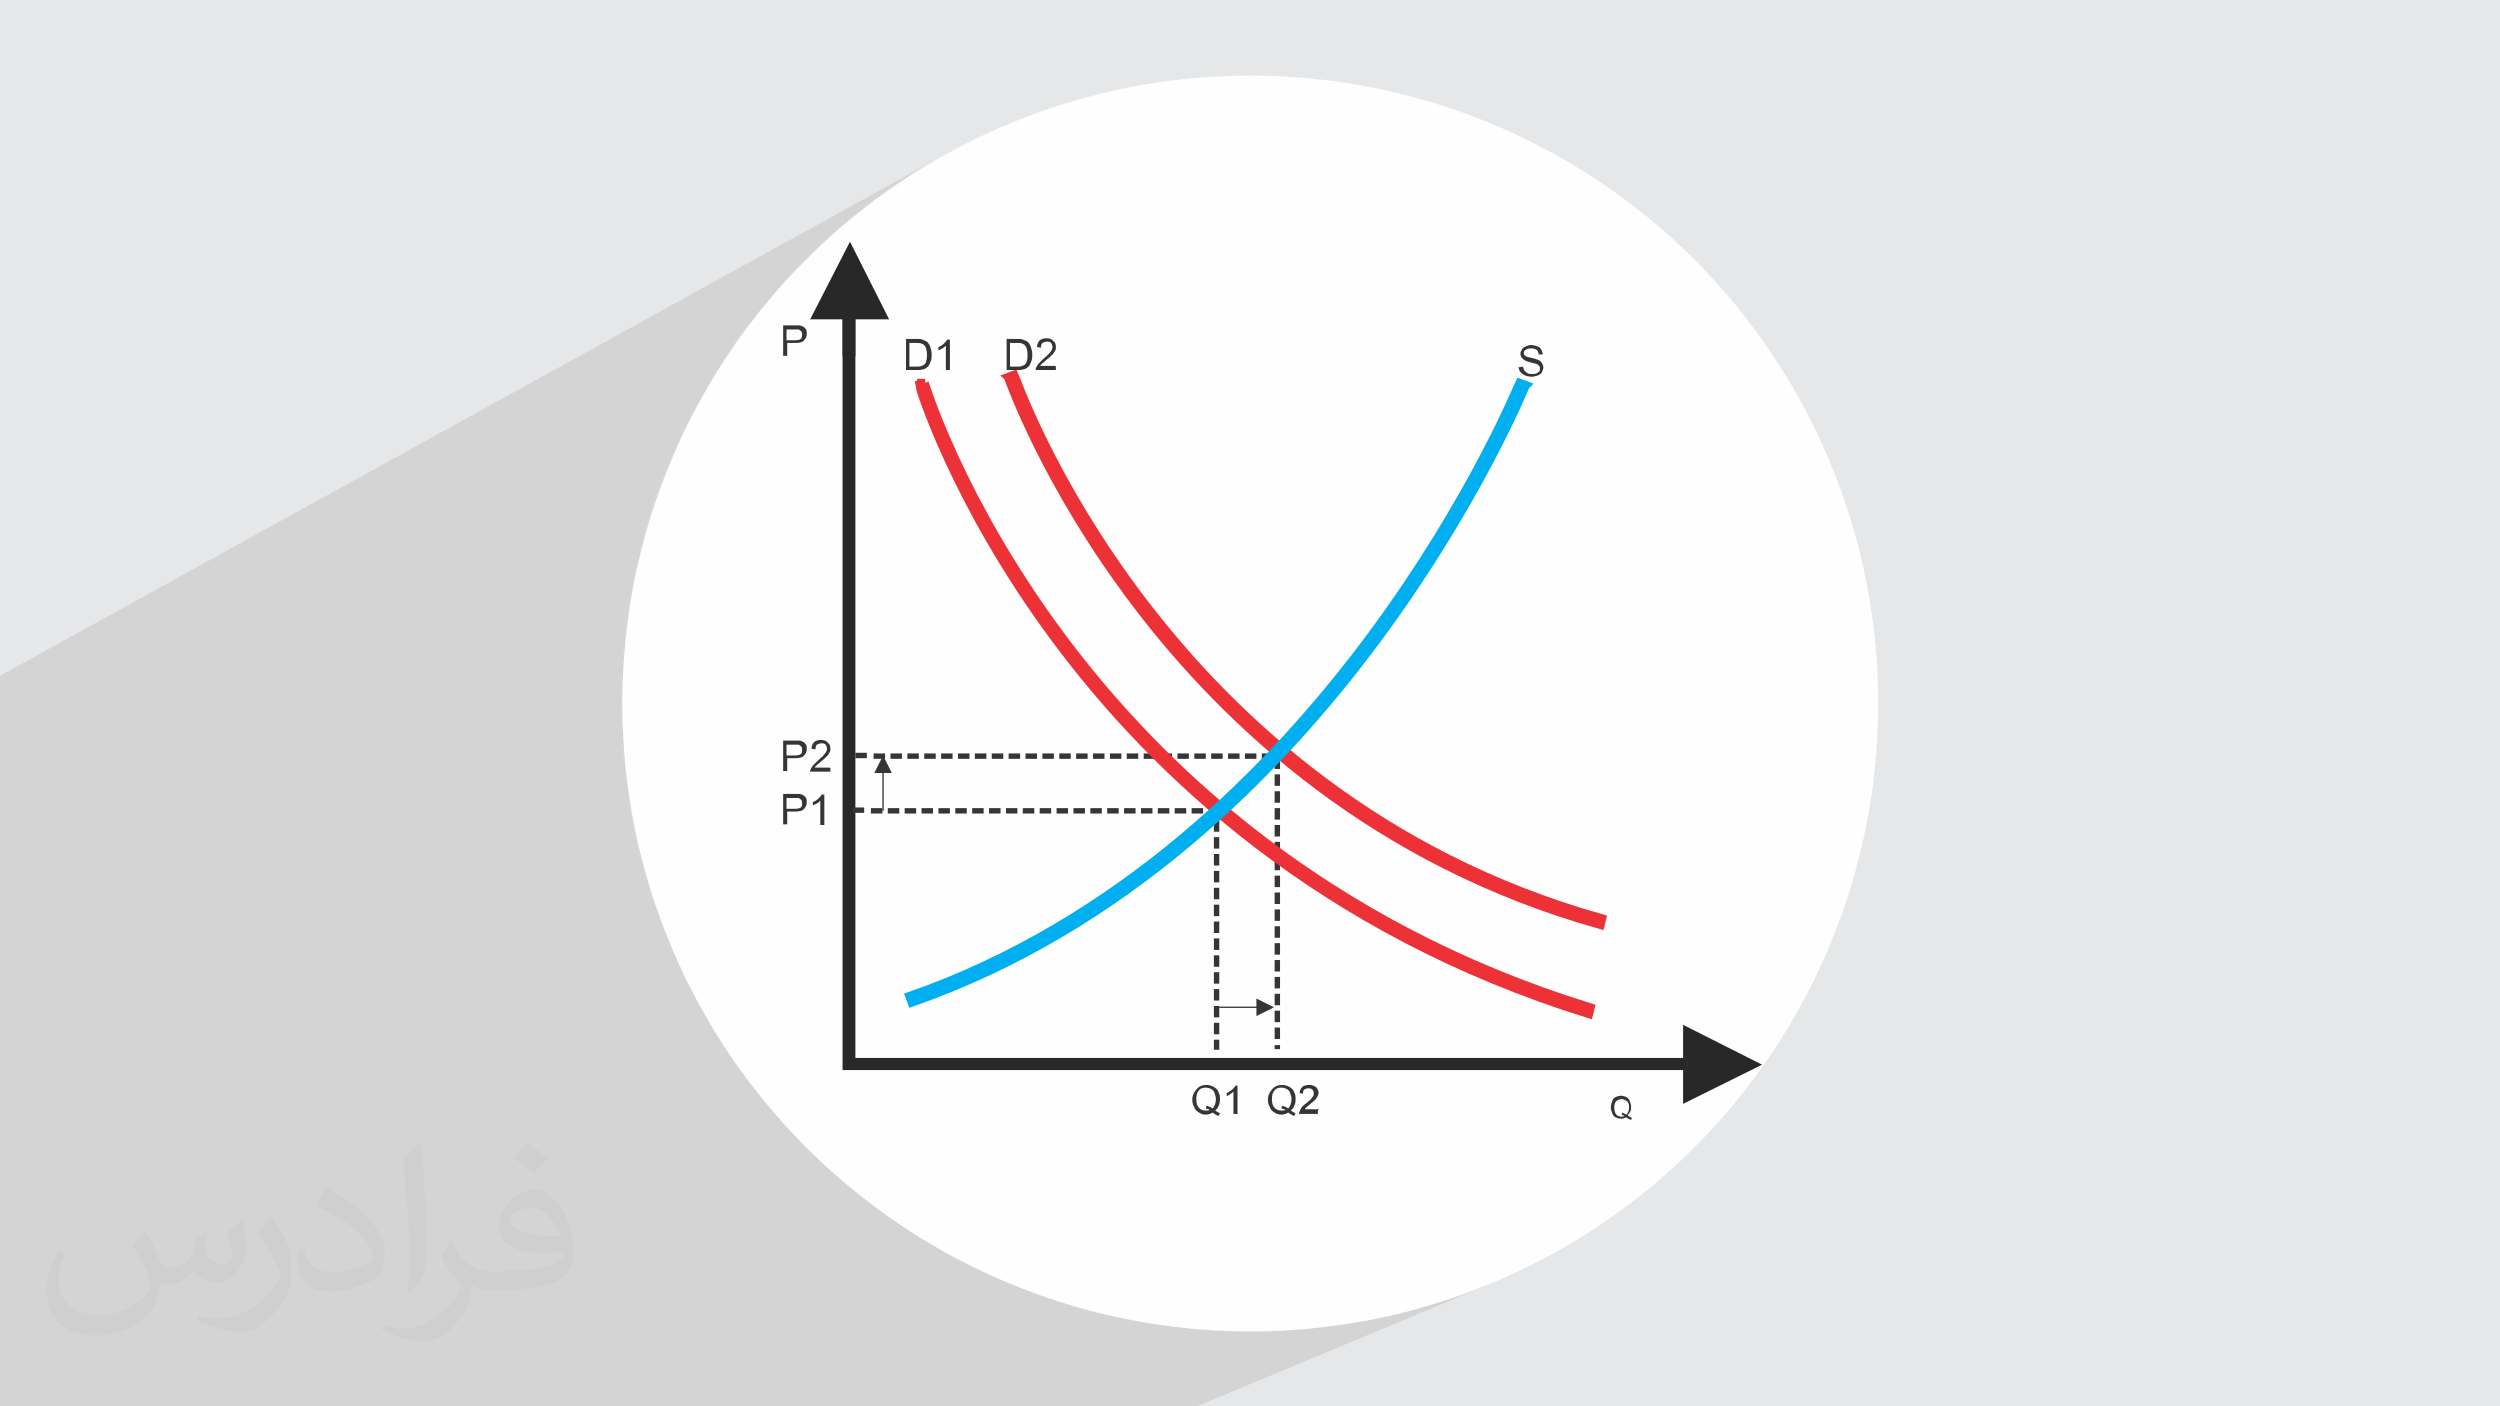 <?xml version="1.0" encoding="UTF-8"?>
<!DOCTYPE svg PUBLIC "-//W3C//DTD SVG 1.1//EN" "http://www.w3.org/Graphics/SVG/1.1/DTD/svg11.dtd">
<!-- Creator: CorelDRAW 2017 -->
<svg xmlns="http://www.w3.org/2000/svg" xml:space="preserve" width="3.703in" height="2.083in" version="1.1" style="shape-rendering:geometricPrecision; text-rendering:geometricPrecision; image-rendering:optimizeQuality; fill-rule:evenodd; clip-rule:evenodd"
viewBox="0 0 3703 2083"
 xmlns:xlink="http://www.w3.org/1999/xlink"
 sodipodi:role="line"
 xmlns:dc="http://purl.org/dc/elements/1.1/"
 xmlns:cc="http://web.resource.org/cc/"
 xmlns:rdf="http://www.w3.org/1999/02/22-rdf-syntax-ns#"
 xmlns:svg="http://www.w3.org/2000/svg"
 xmlns:sodipodi="http://sodipodi.sourceforge.net/DTD/sodipodi-0.dtd"
 xmlns:inkscape="http://www.inkscape.org/namespaces/inkscape"
 sodipodi:version="0.32"
 inkscape:version="0.45.1"
 sodipodi:docname="ideal_feedback_model.svg"
 inkscape:output_extension="org.inkscape.output.svg.inkscape"
 enable-background="new 0 0 512 512">
 <defs>
  <style type="text/css">
   <![CDATA[
    .str0 {stroke:#ED3237;stroke-width:13.886}
    .str1 {stroke:#00AFEF;stroke-width:13.886}
    .fil0 {fill:#E6E7E8}
    .fil3 {fill:#FEFEFE}
    .fil6 {fill:#ED3237;fill-rule:nonzero}
    .fil7 {fill:#00AFEF;fill-rule:nonzero}
    .fil4 {fill:#282829;fill-rule:nonzero}
    .fil5 {fill:#373435;fill-rule:nonzero}
    .fil2 {fill:#373435;fill-opacity:0.031}
    .fil1 {fill:#373435;fill-opacity:0.102}
   ]]>
  </style>
 </defs>
 <g id="Layer_x0020_1">
  <polygon class="fil0" points="0,0 3703,0 3703,2083 0,2083 "/>
  <polygon class="fil1" points="1773,2083 0,2083 0,1001 1408,224 1369,246 1332,270 1295,296 1260,324 1226,353 1194,384 1163,416 1134,450 1106,485 1080,522 1056,559 1034,598 1013,638 995,680 978,722 963,765 951,809 940,854 932,900 926,947 923,994 921,1042 923,1090 926,1137 932,1183 940,1229 951,1274 963,1318 978,1362 995,1404 1013,1445 1034,1485 1056,1524 1080,1562 1106,1598 1134,1633 1163,1667 1194,1699 1226,1730 1260,1759 1295,1787 1332,1813 1369,1837 1408,1860 1448,1880 1490,1899 1532,1915 1575,1930 1619,1943 1664,1953 1710,1961 1757,1967 1804,1971 1852,1972 1900,1971 1947,1967 1993,1961 2039,1953 2084,1943 2128,1930 2172,1915 2214,1899 "/>
  <path class="fil0" d="M1408 224l-39 22c13,-8 26,-15 39,-22zm-39 22l-38 24c12,-8 25,-16 38,-24zm-38 24l-36 26c12,-9 24,-18 36,-26zm-36 26l-35 28c11,-9 23,-19 35,-28zm-35 28l-34 29c11,-10 22,-20 34,-29zm-34 29l-32 31c11,-11 21,-21 32,-31zm-32 31l-31 32c10,-11 20,-22 31,-32zm-31 32l-29 34c9,-11 19,-23 29,-34zm-29 34l-28 35c9,-12 18,-24 28,-35zm-28 35l-26 36c8,-12 17,-25 26,-36zm-26 36l-24 38c8,-13 16,-25 24,-38zm-24 38l-22 39c7,-13 15,-26 22,-39zm-22 39l-21 40c7,-14 13,-27 21,-40zm-21 40l-19 41c6,-14 12,-28 19,-41zm-19 41l-17 42c5,-14 11,-28 17,-42zm-17 42l-15 43c5,-15 9,-29 15,-43zm-15 43l-13 44c4,-15 8,-30 13,-44zm-13 44l-10 45c3,-15 7,-30 10,-45zm-10 45l-8 46c2,-15 5,-31 8,-46zm-8 46l-6 47c2,-16 4,-31 6,-47zm-6 47l-4 47c1,-16 2,-32 4,-47zm-4 47l-1 48c0,-16 0,-32 1,-48zm-1 48l1 48c-1,-16 -1,-32 -1,-48zm1 48l4 47c-2,-16 -3,-31 -4,-47zm4 47l6 47c-2,-15 -4,-31 -6,-47zm6 47l8 46c-3,-15 -6,-30 -8,-46zm8 46l10 45c-4,-15 -7,-30 -10,-45zm10 45l13 44c-5,-15 -9,-29 -13,-44zm13 44l15 43c-5,-14 -10,-29 -15,-43zm15 43l17 42c-6,-14 -11,-28 -17,-42zm17 42l19 41c-7,-14 -13,-27 -19,-41zm19 41l21 40c-7,-13 -14,-27 -21,-40zm21 40l22 39c-8,-13 -15,-26 -22,-39zm22 39l24 38c-8,-12 -16,-25 -24,-38zm24 38l26 36c-9,-12 -18,-24 -26,-36zm26 36l28 35c-9,-11 -19,-23 -28,-35zm28 35l29 34c-10,-11 -20,-22 -29,-34zm29 34l31 32c-11,-11 -21,-21 -31,-32zm31 32l32 31c-11,-10 -22,-20 -32,-31zm32 31l34 29c-11,-9 -23,-19 -34,-29zm34 29l35 28c-12,-9 -24,-18 -35,-28zm35 28l36 26c-12,-8 -25,-17 -36,-26zm36 26l38 24c-13,-8 -25,-16 -38,-24zm38 24l39 22c-13,-7 -26,-15 -39,-22zm39 22l40 21c-14,-7 -27,-13 -40,-21zm40 21l41 19c-14,-6 -28,-12 -41,-19zm41 19l42 17c-14,-5 -28,-11 -42,-17zm42 17l43 15c-15,-5 -29,-9 -43,-15zm43 15l44 13c-15,-4 -30,-8 -44,-13zm44 13l45 10c-15,-3 -30,-7 -45,-10zm45 10l46 8c-15,-2 -31,-5 -46,-8zm46 8l47 6c-16,-2 -31,-4 -47,-6zm47 6l47 4c-16,-1 -32,-2 -47,-4zm47 4l48 1c-16,0 -32,0 -48,-1zm48 1l48 -1c-16,1 -32,1 -48,1zm48 -1l47 -4c-16,2 -31,3 -47,4zm47 -4l47 -6c-15,2 -31,4 -47,6zm47 -6l46 -8c-15,3 -30,6 -46,8zm46 -8l45 -10c-15,4 -30,7 -45,10zm45 -10l44 -13c-15,5 -29,9 -44,13zm44 -13l43 -15c-14,5 -29,10 -43,15zm43 -15l42 -17c-14,6 -28,11 -42,17z"/>
  <sodipodi:namedview id="base" pagecolor="#ffffff" bordercolor="#666666" borderopacity="1.0" gridtolerance="10.9" guidetolerance="10" objecttolerance="10" inkscape:pageopacity="0.0" inkscape:pageshadow="2" inkscape:zoom="2.8284272" inkscape:cx="388.67342" inkscape:cy="148.56549" inkscape:document-units="px" inkscape:current-layer="layer1" inkscape:window-width="960" inkscape:window-height="698" inkscape:window-x="251" inkscape:window-y="264" gridspacingx="4px" gridspacingy="4px" gridempspacing="10" showguides="false" showgrid="true" inkscape:grid-points="true"/>
  <path class="fil2" d="M217 1826c7,11 12,21 16,32 3,7 5,19 21,19 5,0 11,-2 17,-5 7,-3 12,-9 14,-17l6 -21 15 -8 1 1c-2,8 -3,15 -3,21 0,18 15,24 27,24 7,0 13,-3 13,-10 0,-8 -4,-23 -8,-35 7,-7 14,-14 22,-20l1 1c4,15 6,30 6,40 0,10 -4,20 -8,27 -7,14 -20,25 -36,25 -12,0 -25,-6 -34,-17l-1 0c-9,11 -22,20 -43,20l-7 0c-1,14 -4,24 -9,33 -13,25 -50,42 -85,42 -49,0 -73,-28 -73,-66 0,-23 8,-45 19,-60l10 4c-7,14 -12,27 -12,40 0,35 29,52 62,52 31,0 68,-20 75,-42 -3,-25 -12,-36 -26,-59 4,-8 10,-15 17,-23l1 0 2 2 0 0 0 0 0 0 0 0 0 0zm564 -133c10,6 20,14 30,23 -6,8 -12,15 -21,21 -10,-8 -20,-15 -30,-22 7,-8 14,-15 20,-22l1 0 0 0 0 0zm5 96c-17,0 -30,11 -30,19 0,17 33,23 73,23 -5,-20 -22,-42 -43,-42zm-37 93c22,0 41,-1 55,-4 16,-4 30,-12 30,-18 0,-2 0,-3 -1,-5 -9,1 -19,1 -29,1 -29,0 -52,-7 -61,-23 -2,-5 -4,-10 -4,-15 0,-16 7,-32 19,-42 10,-9 21,-14 33,-14 20,0 37,17 48,42 6,14 11,30 11,51 0,14 -4,25 -12,34 -16,15 -45,21 -90,21l-20 0 0 0 -5 0c-11,0 -19,-2 -25,-7l-1 0c0,3 1,5 1,8 0,10 -3,23 -10,33 -20,30 -42,43 -60,43 -19,0 -42,-7 -63,-17l4 -7c7,3 16,5 29,5 34,0 78,-33 84,-64 -1,-3 -4,-6 -7,-10 -10,-12 -16,-22 -22,-32 5,-10 10,-18 14,-25l2 0c14,29 28,46 57,46l5 0 0 0 21 0 -3 -1 0 0 0 0 0 0 0 0 0 0zm-146 31c3,-14 3,-29 3,-43l0 -21c0,-39 -5,-96 -9,-133 7,-8 17,-17 25,-23l2 1c5,47 7,101 7,151 0,13 -1,26 -2,35 -1,12 -8,21 -22,35l-3 -1 -1 -1 0 0 0 0 0 0 0 0 0 0zm-151 -62c1,18 10,33 41,33 20,0 36,-5 55,-14 3,-2 5,-3 5,-5 0,-12 -9,-27 -24,-41 -14,-13 -34,-25 -51,-32 -6,-3 -8,-5 -8,-8 0,-5 7,-17 13,-24l2 0c20,11 43,27 60,44 15,16 25,33 25,51 0,13 -4,26 -11,38 -22,11 -46,20 -70,20 -29,0 -48,-14 -48,-45 0,-3 0,-9 1,-16l10 0 0 -1 0 0 0 0 0 0 0 0 0 0zm-52 -52l18 29c7,11 13,22 13,41l0 24c0,19 -12,39 -32,60 -15,14 -29,20 -42,20 -19,0 -40,-6 -65,-17l3 -7c8,2 17,4 28,4 36,0 72,-26 89,-58 2,-4 3,-7 3,-9 0,-4 -2,-8 -4,-11 -9,-17 -19,-33 -30,-47 6,-9 12,-18 18,-27l2 0 -1 -2 0 0 0 0 0 0 0 0 0 0z"/>
  <circle class="fil3" cx="1852" cy="1042" r="930"/>
  <polygon class="fil4" points="1267,1567 1267,395 1248,395 1248,1585 2493,1585 2493,1635 2610,1577 2493,1518 2493,1567 "/>
  <polygon class="fil4" points="1267,473 1317,473 1259,358 1200,473 1248,473 1248,528 1267,528 "/>
  <path class="fil5" d="M1284 1115l0 8 -17 0 0 -8 17 0zm612 439l0 -6 -8 0 0 6 8 0zm0 -15l-8 0 0 -17 8 0 0 17zm0 -25l-8 0 0 -17 8 0 0 17zm0 -25l-8 0 0 -17 8 0 0 17zm0 -25l-8 0 0 -17 8 0 0 17zm0 -25l-8 0 0 -17 8 0 0 17zm0 -25l-8 0 0 -17 8 0 0 17zm0 -25l-8 0 0 -17 8 0 0 17zm0 -25l-8 0 0 -17 8 0 0 17zm0 -25l-8 0 0 -17 8 0 0 17zm0 -25l-8 0 0 -17 8 0 0 17zm0 -25l-8 0 0 -17 8 0 0 17zm0 -25l-8 0 0 -17 8 0 0 17zm0 -25l-8 0 0 -17 8 0 0 17zm0 -25l-8 0 0 -17 8 0 0 17zm0 -25l-8 0 0 -17 8 0 0 17zm0 -25l-8 0 0 -17 8 0 0 17zm0 -25l-8 0 0 -17 8 0 0 17zm-10 -23l0 8 -17 0 0 -8 17 0zm-25 0l0 8 -17 0 0 -8 17 0zm-25 0l0 8 -17 0 0 -8 17 0zm-25 0l0 8 -17 0 0 -8 17 0zm-25 0l0 8 -17 0 0 -8 17 0zm-25 0l0 8 -17 0 0 -8 17 0zm-25 0l0 8 -17 0 0 -8 17 0zm-25 0l0 8 -17 0 0 -8 17 0zm-25 0l0 8 -17 0 0 -8 17 0zm-25 0l0 8 -17 0 0 -8 17 0zm-25 0l0 8 -17 0 0 -8 17 0zm-25 0l0 8 -17 0 0 -8 17 0zm-25 0l0 8 -17 0 0 -8 17 0zm-25 0l0 8 -17 0 0 -8 17 0zm-25 0l0 8 -17 0 0 -8 17 0zm-25 0l0 8 -17 0 0 -8 17 0zm-25 0l0 8 -17 0 0 -8 17 0zm-25 0l0 8 -17 0 0 -8 17 0zm-25 0l0 8 -17 0 0 -8 17 0zm-25 0l0 8 -17 0 0 -8 17 0zm-25 0l0 8 -17 0 0 -8 17 0zm-25 0l0 8 -17 0 0 -8 17 0zm-25 0l0 8 -17 0 0 -8 17 0zm-25 0l0 8 -17 0 0 -8 17 0z"/>
  <path class="fil5" d="M1280 1196l0 8 -17 0 0 -8 17 0zm526 359l0 -15 -8 0 0 15 8 0zm0 -23l-8 0 0 -17 8 0 0 17zm0 -25l-8 0 0 -17 8 0 0 17zm0 -25l-8 0 0 -17 8 0 0 17zm0 -25l-8 0 0 -17 8 0 0 17zm0 -25l-8 0 0 -17 8 0 0 17zm0 -25l-8 0 0 -17 8 0 0 17zm0 -25l-8 0 0 -17 8 0 0 17zm0 -25l-8 0 0 -17 8 0 0 17zm0 -25l-8 0 0 -17 8 0 0 17zm0 -25l-8 0 0 -17 8 0 0 17zm0 -25l-8 0 0 -17 8 0 0 17zm0 -25l-8 0 0 -17 8 0 0 17zm0 -25l-8 0 0 -17 8 0 0 17zm0 -25l-8 0 0 -1 -7 0 0 -8 15 0 0 10 0 -1zm-24 -10l0 8 -17 0 0 -8 17 0zm-25 0l0 8 -17 0 0 -8 17 0zm-25 0l0 8 -17 0 0 -8 17 0zm-25 0l0 8 -17 0 0 -8 17 0zm-25 0l0 8 -17 0 0 -8 17 0zm-25 0l0 8 -17 0 0 -8 17 0zm-25 0l0 8 -17 0 0 -8 17 0zm-25 0l0 8 -17 0 0 -8 17 0zm-25 0l0 8 -17 0 0 -8 17 0zm-25 0l0 8 -17 0 0 -8 17 0zm-25 0l0 8 -17 0 0 -8 17 0zm-25 0l0 8 -17 0 0 -8 17 0zm-25 0l0 8 -17 0 0 -8 17 0zm-25 0l0 8 -17 0 0 -8 17 0zm-25 0l0 8 -17 0 0 -8 17 0zm-25 0l0 8 -17 0 0 -8 17 0zm-25 0l0 8 -17 0 0 -8 17 0zm-25 0l0 8 -17 0 0 -8 17 0zm-25 0l0 8 -17 0 0 -8 17 0zm-25 0l0 8 -17 0 0 -8 17 0z"/>
  <path class="fil6 str0" d="M1502 556c1,2 213,620 870,805l-2 8c-662,-186 -875,-809 -876,-810l8 -3z"/>
  <path class="fil6 str0" d="M1369 568c1,2 205,683 986,925l-2 8c-785,-244 -991,-929 -991,-931l8 -2 -1 0z"/>
  <path class="fil7 str1" d="M2259 571c-1,2 -282,694 -908,913l-3 -8c623,-218 902,-906 903,-908l8 3 0 0z"/>
  <path class="fil5" d="M1160 528l0 -46 17 0c3,0 5,0 7,0 2,0 4,1 6,2 2,1 3,3 4,4 1,2 1,4 1,6 0,4 -1,7 -4,10 -2,3 -7,4 -13,4l-12 0 0 19 -6 0 0 1zm6 -24l12 0c4,0 7,-1 8,-2 2,-1 2,-4 2,-6 0,-2 0,-4 -1,-5 -1,-1 -2,-2 -4,-3 -1,0 -3,0 -6,0l-12 0 0 16 1 0z"/>
  <path class="fil5" d="M1342 548l0 -46 16 0c4,0 6,0 8,1 3,1 5,2 7,3 2,2 4,5 5,8 1,3 2,7 2,11 0,3 0,7 -1,9 -1,3 -2,5 -3,7 -1,2 -3,3 -4,4 -2,1 -3,2 -5,2 -2,1 -5,1 -7,1l-16 0 -2 0zm6 -5l10 0c3,0 5,0 7,-1 2,-1 3,-1 4,-2 1,-1 3,-3 3,-6 1,-2 1,-5 1,-9 0,-5 -1,-8 -2,-11 -2,-3 -3,-4 -6,-5 -2,-1 -4,-1 -8,-1l-10 0 0 35 1 0zm59 5l-6 0 0 -36c-1,1 -3,3 -5,4 -2,1 -4,2 -6,3l0 -5c3,-1 6,-3 8,-5 2,-2 4,-4 5,-6l4 0 0 46 0 -1z"/>
  <path class="fil5" d="M1491 548l0 -46 16 0c4,0 6,0 8,1 3,1 5,2 7,3 2,2 4,5 5,8 1,3 2,7 2,11 0,3 0,7 -1,9 -1,3 -2,5 -3,7 -1,2 -3,3 -4,4 -2,1 -3,2 -5,2 -2,1 -5,1 -7,1l-16 0 -2 0zm6 -5l10 0c3,0 5,0 7,-1 2,-1 3,-1 4,-2 1,-1 3,-3 3,-6 1,-2 1,-5 1,-9 0,-5 -1,-8 -2,-11 -2,-3 -3,-4 -6,-5 -2,-1 -4,-1 -8,-1l-10 0 0 35 1 0zm67 0l0 5 -30 0c0,-1 0,-3 1,-4 1,-2 2,-4 4,-6 2,-2 4,-4 7,-7 5,-4 8,-7 10,-10 2,-2 3,-5 3,-7 0,-2 -1,-4 -2,-6 -2,-2 -4,-2 -6,-2 -3,0 -5,1 -7,2 -2,2 -2,4 -2,7l-6 -1c0,-4 2,-8 4,-10 3,-2 6,-3 10,-3 4,0 8,1 10,4 3,2 4,5 4,9 0,2 0,4 -1,5 -1,2 -2,4 -4,6 -2,2 -5,5 -9,8 -3,3 -6,5 -7,6 -1,1 -2,2 -2,3l22 0 1 1z"/>
  <path class="fil5" d="M1160 1143l0 -46 17 0c3,0 5,0 7,0 2,0 4,1 6,2 2,1 3,3 4,4 1,2 1,4 1,6 0,4 -1,7 -4,10 -2,3 -7,4 -13,4l-12 0 0 19 -6 0 0 1zm6 -24l12 0c4,0 7,-1 8,-2 2,-1 2,-4 2,-6 0,-2 0,-4 -1,-5 -1,-1 -2,-2 -4,-3 -1,0 -3,0 -6,0l-12 0 0 16 1 0zm64 19l0 5 -30 0c0,-1 0,-3 1,-4 1,-2 2,-4 4,-6 2,-2 4,-4 7,-7 5,-4 8,-7 10,-10 2,-2 3,-5 3,-7 0,-2 -1,-4 -2,-6 -2,-2 -4,-2 -6,-2 -3,0 -5,1 -7,2 -2,2 -2,4 -2,7l-6 -1c0,-4 2,-8 4,-10 3,-2 6,-3 10,-3 4,0 8,1 10,4 3,2 4,5 4,9 0,2 0,4 -1,5 -1,2 -2,4 -4,6 -2,2 -5,5 -9,8 -3,3 -6,5 -7,6 -1,1 -2,2 -2,3l22 0 1 1z"/>
  <path class="fil5" d="M1160 1222l0 -46 17 0c3,0 5,0 7,0 2,0 4,1 6,2 2,1 3,3 4,4 1,2 1,4 1,6 0,4 -1,7 -4,10 -2,3 -7,4 -13,4l-12 0 0 19 -6 0 0 1zm6 -24l12 0c4,0 7,-1 8,-2 2,-1 2,-4 2,-6 0,-2 0,-4 -1,-5 -1,-1 -2,-2 -4,-3 -1,0 -3,0 -6,0l-12 0 0 16 1 0zm55 24l-6 0 0 -36c-1,1 -3,3 -5,4 -2,1 -4,2 -6,3l0 -5c3,-1 6,-3 8,-5 2,-2 4,-4 5,-6l4 0 0 46 0 -1z"/>
  <path class="fil5" d="M2412 1653c2,1 4,2 5,3l-1 3c-2,-1 -5,-2 -7,-4 -2,1 -5,2 -8,2 -3,0 -5,-1 -8,-2 -2,-1 -4,-3 -5,-6 -1,-3 -2,-5 -2,-9 0,-3 1,-6 2,-9 1,-3 3,-5 5,-6 2,-1 5,-2 8,-2 3,0 6,1 8,2 2,1 4,3 5,6 1,3 2,5 2,8 0,3 0,5 -1,7 -1,2 -2,4 -4,5l1 2zm-9 -5c2,1 4,2 6,3 2,-2 4,-6 4,-10 0,-3 0,-5 -1,-7 -1,-2 -2,-3 -4,-4 -2,-1 -4,-2 -6,-2 -3,0 -6,1 -8,3 -2,2 -3,5 -3,10 0,4 1,7 3,10 2,2 5,3 8,3 1,0 3,0 4,-1 -1,-1 -3,-1 -4,-2l1 -3z"/>
  <path class="fil5" d="M1800 1645c3,2 5,3 7,4l-2 4c-3,-1 -6,-3 -9,-5 -3,2 -7,3 -10,3 -4,0 -7,-1 -10,-3 -3,-2 -6,-4 -7,-8 -2,-3 -3,-7 -3,-11 0,-4 1,-8 3,-11 2,-3 4,-6 7,-8 3,-2 7,-3 11,-3 4,0 7,1 11,3 3,2 6,4 7,8 2,3 2,7 2,11 0,4 -1,7 -2,9 -1,3 -3,5 -5,7zm-12 -7c3,1 6,2 8,4 3,-3 5,-8 5,-14 0,-3 -1,-6 -2,-9 -1,-3 -3,-5 -5,-6 -2,-1 -5,-2 -8,-2 -4,0 -8,1 -10,4 -3,3 -4,7 -4,13 0,6 1,10 4,13 3,3 6,4 10,4 2,0 4,0 6,-1 -2,-1 -4,-2 -6,-2l1 -4 1 0zm44 12l-5 0 0 -33c-1,1 -3,2 -5,4 -2,1 -4,2 -5,3l0 -5c3,-1 5,-3 8,-5 2,-2 4,-4 5,-6l3 0 0 43 -1 -1z"/>
  <path class="fil5" d="M1912 1645c3,2 5,3 7,4l-2 4c-3,-1 -6,-3 -9,-5 -3,2 -7,3 -10,3 -4,0 -7,-1 -10,-3 -3,-2 -6,-4 -7,-8 -2,-3 -3,-7 -3,-11 0,-4 1,-8 3,-11 2,-3 4,-6 7,-8 3,-2 7,-3 11,-3 4,0 7,1 11,3 3,2 6,4 7,8 2,3 2,7 2,11 0,4 -1,7 -2,9 -1,3 -3,5 -5,7zm-12 -7c3,1 6,2 8,4 3,-3 5,-8 5,-14 0,-3 -1,-6 -2,-9 -1,-3 -3,-5 -5,-6 -2,-1 -5,-2 -8,-2 -4,0 -8,1 -10,4 -3,3 -4,7 -4,13 0,6 1,10 4,13 3,3 6,4 10,4 2,0 4,0 6,-1 -2,-1 -4,-2 -6,-2l1 -4 1 0zm52 7l0 5 -28 0c0,-1 0,-2 1,-4 1,-2 2,-4 3,-6 2,-2 4,-4 7,-6 5,-4 8,-7 9,-9 2,-2 2,-4 2,-6 0,-2 -1,-4 -2,-5 -1,-1 -3,-2 -6,-2 -3,0 -5,1 -6,2 -2,1 -2,4 -2,6l-5 -1c0,-4 2,-7 4,-9 2,-2 6,-3 10,-3 4,0 7,1 10,3 2,2 4,5 4,8 0,2 0,3 -1,5 -1,2 -2,3 -3,5 -2,2 -4,4 -8,7 -3,3 -5,4 -6,5 -1,1 -2,2 -2,3l21 0 -2 2z"/>
  <polygon class="fil5" points="1307,1145 1307,1201 1309,1201 1309,1145 1321,1145 1308,1119 1295,1145 "/>
  <polygon class="fil5" points="1861,1491 1806,1491 1806,1493 1861,1493 1861,1505 1887,1492 1861,1479 "/>
  <path class="fil5" d="M2250 544l6 -1c0,2 1,4 2,6 1,1 3,3 5,4 2,1 4,1 7,1 2,0 4,0 6,-1 2,-1 3,-2 4,-3 1,-1 1,-3 1,-4 0,-1 0,-3 -1,-4 -1,-1 -2,-2 -4,-3 -1,0 -4,-1 -8,-2 -4,-1 -7,-2 -9,-3 -2,-1 -4,-3 -5,-4 -1,-2 -2,-4 -2,-6 0,-2 1,-4 2,-6 1,-2 3,-4 6,-5 3,-1 5,-2 8,-2 3,0 6,1 9,2 3,1 5,3 6,5 1,2 2,5 2,7l-6 0c0,-3 -1,-5 -3,-7 -2,-1 -4,-2 -8,-2 -4,0 -6,1 -8,2 -2,1 -3,3 -3,5 0,2 1,3 2,4 1,1 4,2 9,3 5,1 8,2 10,3 3,1 5,3 6,5 1,2 2,4 2,6 0,2 -1,5 -2,7 -1,2 -3,4 -6,5 -3,1 -6,2 -9,2 -4,0 -8,-1 -10,-2 -3,-1 -5,-3 -7,-5 -2,-2 -2,-5 -3,-8l1 1z"/>
 </g>
</svg>
